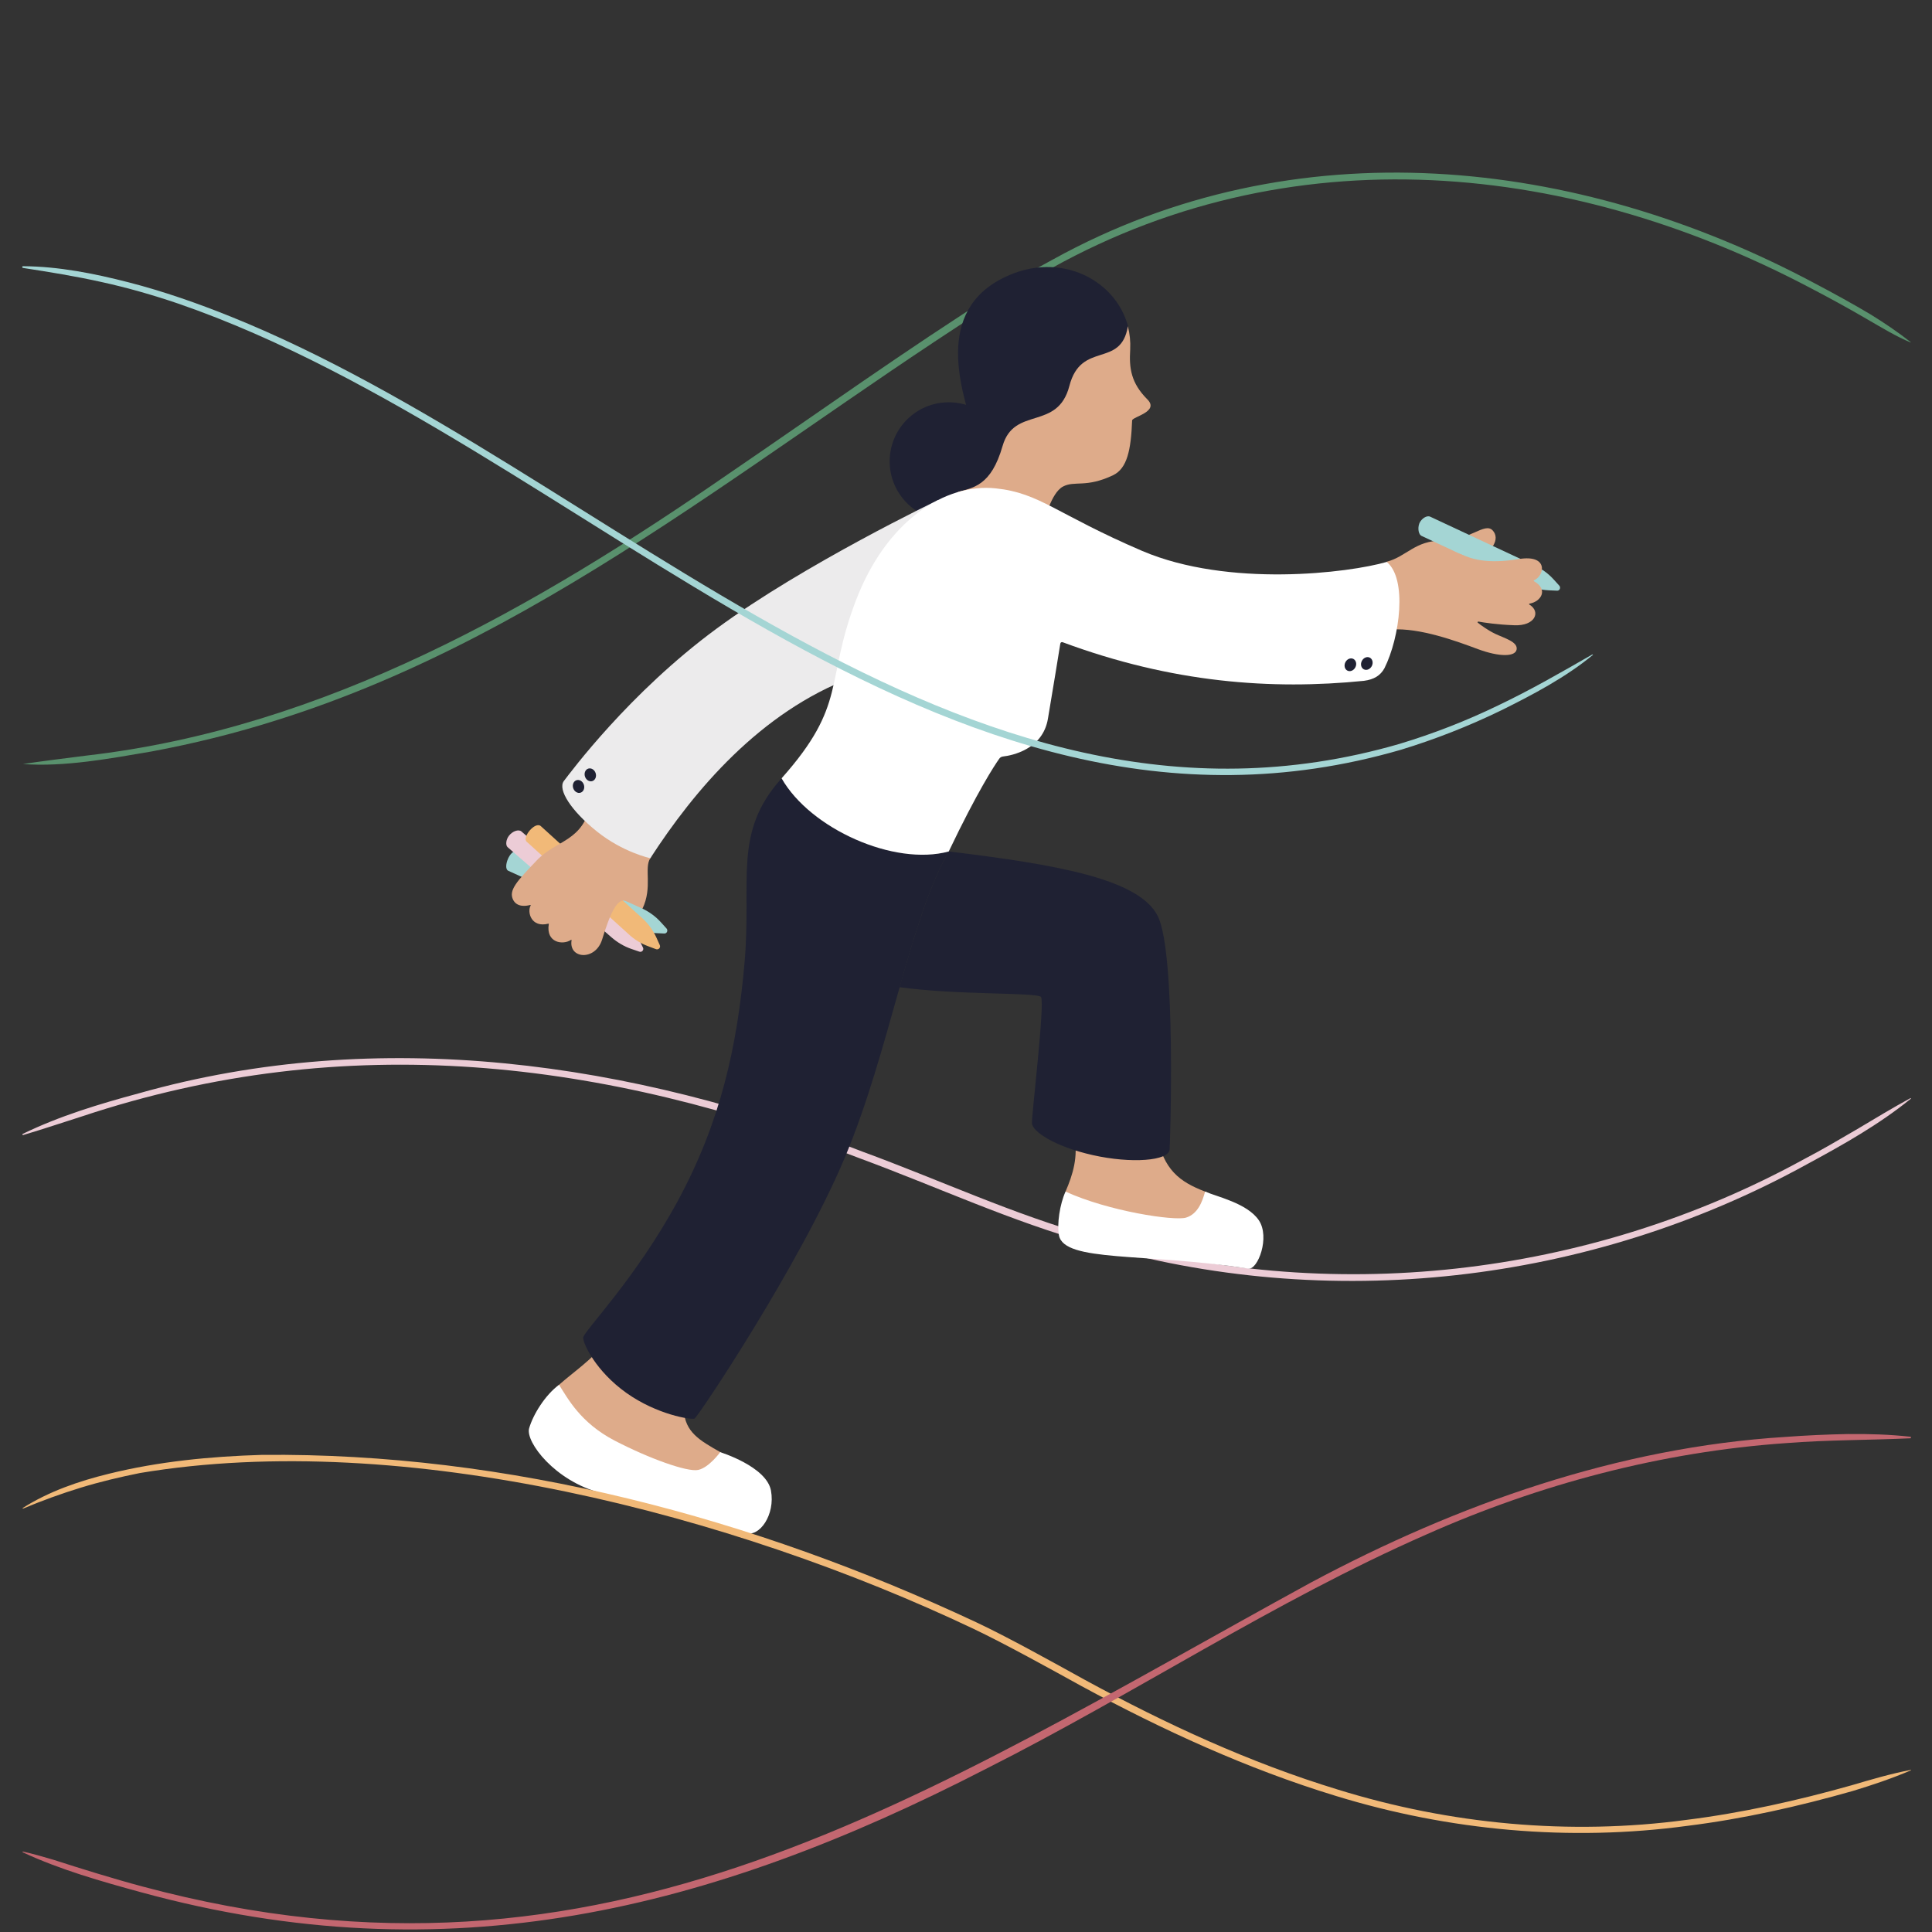 <svg viewBox="0 0 1134 1134" xmlns="http://www.w3.org/2000/svg" xml:space="preserve" fill-rule="evenodd" clip-rule="evenodd" stroke-linejoin="round" stroke-miterlimit="2">
  <rect x="0" y="0" width="1134" height="1134" fill="#333333" stroke="none"/>
  <g transform="translate(-74.887 -25.484) scale(1.133)">
    <path d="M403 467.1c-3.4 5.1 1.3 15-4.1 26.2-5.5 11.4-12.6 10.9-12.6 10.9L373.2 486l24.2-34.1s9 10.1 5.6 15.2Z" fill="#deab8a" fill-rule="nonzero"/>
    <path d="M77.9 609.9c19.1-9.3 39.7-15.5 60.1-21 124.7-35.3 255.8-16.2 374.9 30.2 39.8 14.6 78.3 32.6 119.2 44 122.3 36.4 256.8 21.2 368.6-40.1 9.4-4.9 18.5-10.3 27.6-15.6 9.1-5.4 18.1-10.9 27.5-16 .2-.1.3.2.2.3-16.5 13.4-35.2 23.9-53.9 34-112.4 61.9-247.8 77.4-371 41-41-11.4-79.7-29.4-119.5-44.1-132.7-51.3-266.2-67.3-403.2-21.7-10.1 3.2-20.1 6.6-30.3 9.6-.2 0-.3 0-.4-.2 0-.2 0-.3.2-.4Z" fill="#ecccd6" fill-rule="nonzero"/>
    <path d="M618.1 639.8c3.8-8.8 6.7-18.1 4.5-29-2.2-10.9 38.9-19.5 42.6-.8 3.7 18.7 12 24.7 25.2 29.8 13.3 5.1 8 16.6 8 16.6l-16.6 13.3-62.8-12.4-.9-17.5ZM382.9 715.1c-11.7 13.2-18.7 17.3-27.2 24.8s2.8 31.6 2.8 31.6l72 28.5 13-15.4s6.7-3.6-4.2-9.8c-10.9-6.2-18.2-10.3-19-21.8-.8-11.5-37.4-37.9-37.4-37.9Z" fill="#deab8a" fill-rule="nonzero"/>
    <path d="M471 425.7c-25.4 28.2-15.4 52.7-19.2 95.7-3.8 43-12.3 82.1-34.5 123.1s-49.1 67.9-49.1 71c0 3.1 6.5 17.3 22.4 28.6 15.9 11.3 33.5 14 35.3 13.3 1.7-.7 54.6-79.8 77.9-135.3 23.3-55.5 33.3-122.9 53.8-158.5-28.2 7.6-71.7-11.7-86.6-37.9Z" fill="#1f2133" fill-rule="nonzero"/>
    <path d="M665.9 497.1c-9.6-19.1-51.1-26.6-108.3-33.5-10.1 17.5-17.6 42.7-25.5 70.3 29.8 4.2 71.6 2.6 73.3 5.1 2.1 3.1-4.9 61.2-4.7 65.4.2 4.2 11.5 12 31.5 16.5s39.4 3 39.8-2.9c.3-2.8 3.5-101.8-6.1-120.9Z" fill="#1f2133" fill-rule="nonzero"/>
    <path d="M355.7 739.9c-7.2 5.3-13.5 15.5-15.5 22.6-1.9 7 13.3 27.2 37.1 33.4 23.8 6.2 67.9 18.6 75.1 20.8 7.2 2.2 15.4-9.5 13.1-22-2.3-12.5-26.3-19.9-26.3-19.9s-5.8 8-11.4 9.2c-5.6 1.2-25.4-5.9-43.3-15.2-17.8-9.3-24.2-21.8-28.8-28.9Z" fill="#fff" fill-rule="nonzero"/>
    <path d="M77.9 803.7c13.6-8.6 29-13.9 44.5-17.7 25.9-6.4 52.7-9 79.3-9.8 127.8-1.3 254.8 32.7 370.1 86.7 16.6 7.8 40.1 20.9 56.4 29.9 41.9 22.8 85.4 42.9 131 56.8 58.1 18 120 23.8 180.5 15.7 28.8-3.6 57.5-10 85.5-17.9 10.2-3 20.3-6 30.8-8 .1 0 .2.2.1.2-9.8 4.2-19.9 7.6-30.1 10.7-28.1 8-56.9 14.5-85.9 18.1-60.8 8.2-123.2 2.5-181.9-15.5-45.9-14-89.7-34.1-131.8-56.9-16.3-9-39.6-21.9-56.2-29.8-124.2-58.9-294.6-103.5-431.6-80.6-10.4 2.1-20.6 4.5-30.7 7.6-10.1 3.1-20 6.7-29.8 10.8-.2.1-.4-.2-.2-.3Z" fill="#f1b978" fill-rule="nonzero"/>
    <path d="M1055.9 767.6c-21.5 1-43 .8-64.5 2.5-64.4 4.5-127.6 21.2-186.5 47.4-79 34.7-151.1 82.6-228.1 121.4-143 73.6-278.8 107.3-437.6 63.9-20.8-5.7-41.7-11.6-61.3-20.7-.1 0-.1-.2-.1-.3 0-.1.1-.1.2-.1 5.3 1.2 10.5 2.7 15.6 4.2 14.6 4.7 31.3 9.9 46.3 13.9 240.7 64.7 404.3-47.5 605.2-157.4 76.1-40.7 159.3-70.1 245.9-75.5 10.6-.8 21.7-1.3 32.4-1.5 10.8-.1 21.6.2 32.4 1.4.2 0 .3.2.3.3 0 .3-.1.4-.2.5Z" fill="#c36770" fill-rule="nonzero"/>
    <path d="M618.1 639.8c-3 6.6-4.5 16.9-3.4 22.7 2.8 14 44.2 8.9 98.1 17.2 4.9.8 11.4-16.3 5.4-25.1s-21.9-12.2-27.8-14.8c-1.4 5.1-3.7 11.6-9.9 13.5-6.1 1.8-40.1-3.3-62.4-13.5Z" fill="#fff" fill-rule="nonzero"/>
    <path d="M784.5 313.5c10.3-2.7 14.8-11.1 28.7-10.9 13.9.2 22.1-9.8 26.2-5.3 3.9 4.2.2 11.2-9.6 15.6-9.8 4.4-52.3 18.1-52.3 18.1l7-17.5Z" fill="#deab8a" fill-rule="nonzero"/>
    <path d="M868.4 328.3c-4-.2-8-1.1-11.6-2.8l-54.3-25.4c-1.5-.7-2.1-3.9-1.1-6.5 1.1-2.5 3.9-4.3 5.7-3.4l54.3 25.4c3.6 1.7 6.9 4.1 9.6 7.1l2.9 3.2c.9 1 .2 2.7-1.2 2.6l-4.3-.2Z" fill="#a4d5d4" fill-rule="nonzero"/>
    <path d="M787.1 348.6c14.6-.9 33.2 5.9 44.7 10.2 11.1 4.1 19.4 4 20 .1.6-3.9-6.1-5.7-11.2-8.1-3.7-1.8-7.3-4.4-8.9-5.7-.3-.2-.1-.6.3-.6 2.7.5 9.8 1.6 18.5 1.9 10.9.5 14-7 7.9-10.7-.2-.1-.2-.5.1-.5 5.9-1 9.9-7.3 2.3-11.6-.2-.1-.2-.4 0-.5 5.3-2.1 7.9-13.5-7.8-11-17.1 2.8-24.8-.2-30.1-2.5-5.3-2.3-39.3 11.4-39.3 11.4l3.5 27.6Z" fill="#deab8a" fill-rule="nonzero"/>
    <circle cx="557.6" cy="261.5" r="30.6" fill="#1f2133"/>
    <path d="M78 418.3c9-1.4 23.8-3.2 33.1-4.4 123.2-14.2 232.5-76.8 332.8-146.2 46.1-31.4 91.5-64 138.7-93.8 9.4-6 19.1-11.7 29-17 125.2-69.2 271.3-53.4 394.3 12.2 9.7 5.1 19.9 10.7 29.3 16.3 7.1 4.4 14.1 9.1 20.7 14.3.1 0 .1.1 0 .2-7.7-3.2-15-7.7-22.3-11.9-9.4-5.5-19.6-11.1-29.2-16.1-128.8-68.1-277.9-80.9-405.7-3.4-127.8 78.2-243.7 181.4-389 227-21.3 6.8-43.1 12.2-65.1 16.3-21.7 3.7-45.2 8.1-66.6 6.5Z" fill="#59916d" fill-rule="nonzero"/>
    <path d="M559.4 281.5c1.3-2.6 16.5-21.4 16.5-21.4l2.1-15.5 15.2-62.9s34.5 1 57.2 9.9c1 3.8 1.4 7.8 1.2 12-.6 9.6.4 17.3 8.9 25.8 6.4 6.4-7.8 9-7.9 10.9-.6 15.5-2.6 24.9-9.9 28.4-14.1 6.7-19.9 2.6-26 5.9-6.1 3.3-9.5 17.7-9.5 17.7s-22.8-2.3-47.8-10.8Z" fill="#deab8a" fill-rule="nonzero"/>
    <path d="M583.5 167.7c-34.1 19.1-18 60.9-12 81 1 3.2 1 6.9-.8 10.3 7.1-3 14.4-8.4 17.4-19.4 3.8-14.2 15.8-9.5 26.5-17.9 11.3-8.9-.2-20.8 16.9-27.7 6.4-2.6 13-3.3 19-2.4-6.6-25.1-37.4-40.4-67-23.9Z" fill="#1f2133" fill-rule="nonzero"/>
    <path d="M405.9 505.9c-4-.2-8-1.1-11.6-2.8l-64.9-29.5c-3-1.4 1-11.6 4.6-9.9l64.9 29.5c3.6 1.7 6.9 4.1 9.6 7.1l2.9 3.2c.9 1 .2 2.7-1.2 2.6l-4.3-.2Z" fill="#a4d5d4" fill-rule="nonzero"/>
    <path d="M393.2 514.1c-3.8-1.3-7.3-3.4-10.3-6l-53.8-46.7c-1.2-1-.9-4 .7-6 1.8-2.3 5-3.5 6.5-2.1l53.8 46.7c3 2.7 5.5 5.9 7.2 9.5l1.9 3.9c.6 1.2-.6 2.6-1.9 2.1l-4.1-1.4Z" fill="#ecccd6" fill-rule="nonzero"/>
    <path d="M401.9 512.7c-3.8-1.4-7.2-3.5-10.2-6.3l-52.8-47.9c-2.4-2.3 4.5-10.7 7.4-8l52.8 47.9c2.9 2.7 5.3 6 7 9.7l1.8 4c.6 1.3-.7 2.6-2 2.1l-4-1.5Z" fill="#f1b978" fill-rule="nonzero"/>
    <path d="M372.2 438.5c-4 20.2-17.8 18.9-28.1 29.8-10.3 10.8-14.6 15.4-12.2 20.3 2.1 4.2 7.2 3.2 8.9 2.7.2 0 .3.1.2.3-1.9 3.3.2 11.7 9.2 9.4.1 0 .3.1.2.2-1.6 9.8 7.4 11 11.5 8.2.1-.1.3 0 .3.2-1.6 9.7 12.3 10.8 15.8-.3 4.2-13.7 8-22 12.5-20 4.4 2-2.3-19.5-2.3-19.5s10-19.8 9.7-18.8c-.3 1-14.9-12.4-14.9-12.4h-10.8v-.1Z" fill="#deab8a" fill-rule="nonzero"/>
    <path d="M403 467.1s-14.1-3-27.6-13.8c-13.5-10.8-20.5-21.8-17.2-26.2 3.4-4.4 33.8-45.6 79.2-79 45.4-33.4 114.8-66.6 114.8-66.6l5.4 72.2s-2.4 1.8-50 19.7S425.7 432 403 467.1Z" fill="#ecebec" fill-rule="nonzero"/>
    <ellipse cx="365.8" cy="429.9" rx="2.9" ry="3.4" fill="#1f2133" transform="rotate(-18.676 365.845 429.884)"/>
    <ellipse cx="371.9" cy="423.9" rx="2.9" ry="3.4" fill="#1f2133" transform="rotate(-18.676 371.922 423.881)"/>
    <path d="M650.4 191.5c-3.6 22-24.2 7.4-30.3 30.9-6.1 23.5-28.6 10.3-34.6 31.1s-15.1 21.7-24.3 24.1c-9.2 2.5-7.6-14.1-7.6-14.1l43.9-51.8 34.3-30.2 18.6 10Z" fill="#1f2133" fill-rule="nonzero"/>
    <path d="M783.3 368.7c8.1-16.2 11.9-46.4 1.2-55.1-19.6 5.7-81.9 13.4-126.7-5.7-44.7-19.2-52.9-30-75.8-32.4-26.1-2.8-56.8 16.5-72.7 58.6-15.9 42.1-4.2 53.3-38.3 91.6 14.9 26.2 58.4 45.6 86.6 37.9 14.9-31.2 23.7-44.6 26.2-48.1.4-.6 1.1-1 1.9-1.1 4.5-.5 20.7-3.6 23.3-19.7 3-18 4.9-29.3 6.4-38.8.1-.6.7-.9 1.2-.7 56.8 21.1 108.3 24.8 156.1 20 5.2-.7 8.5-2.7 10.6-6.5Z" fill="#fff" fill-rule="nonzero"/>
    <ellipse cx="765.7" cy="366.9" rx="3.4" ry="2.9" fill="#1f2133" transform="rotate(-63.102 765.665 366.916)"/>
    <ellipse cx="774.2" cy="366.2" rx="3.4" ry="2.9" fill="#1f2133" transform="rotate(-63.102 774.206 366.218)"/>
    <path d="M78 160.4c18.5.1 37 3.8 54.9 8.4 17.8 4.6 35.6 10.8 52.7 17.7C381.8 265.4 562.1 474.2 791 407.9c17.6-5.3 34.8-12 51.3-20 16.6-7.9 32.6-17.1 48.6-26.3.2-.1.4 0 .5.1-14 11.6-31.2 20.7-47.8 28.9-16.7 8.1-34 14.9-51.7 20.3-240.8 69.9-423.7-158.7-633.4-231.1-12.9-4.4-26.5-8.3-39.8-11.2-13.4-3-27.1-5.2-40.7-7.3-.2 0-.4-.3-.4-.5s.2-.4.4-.4Z" fill="#a4d5d4" fill-rule="nonzero"/>
  </g>
</svg>